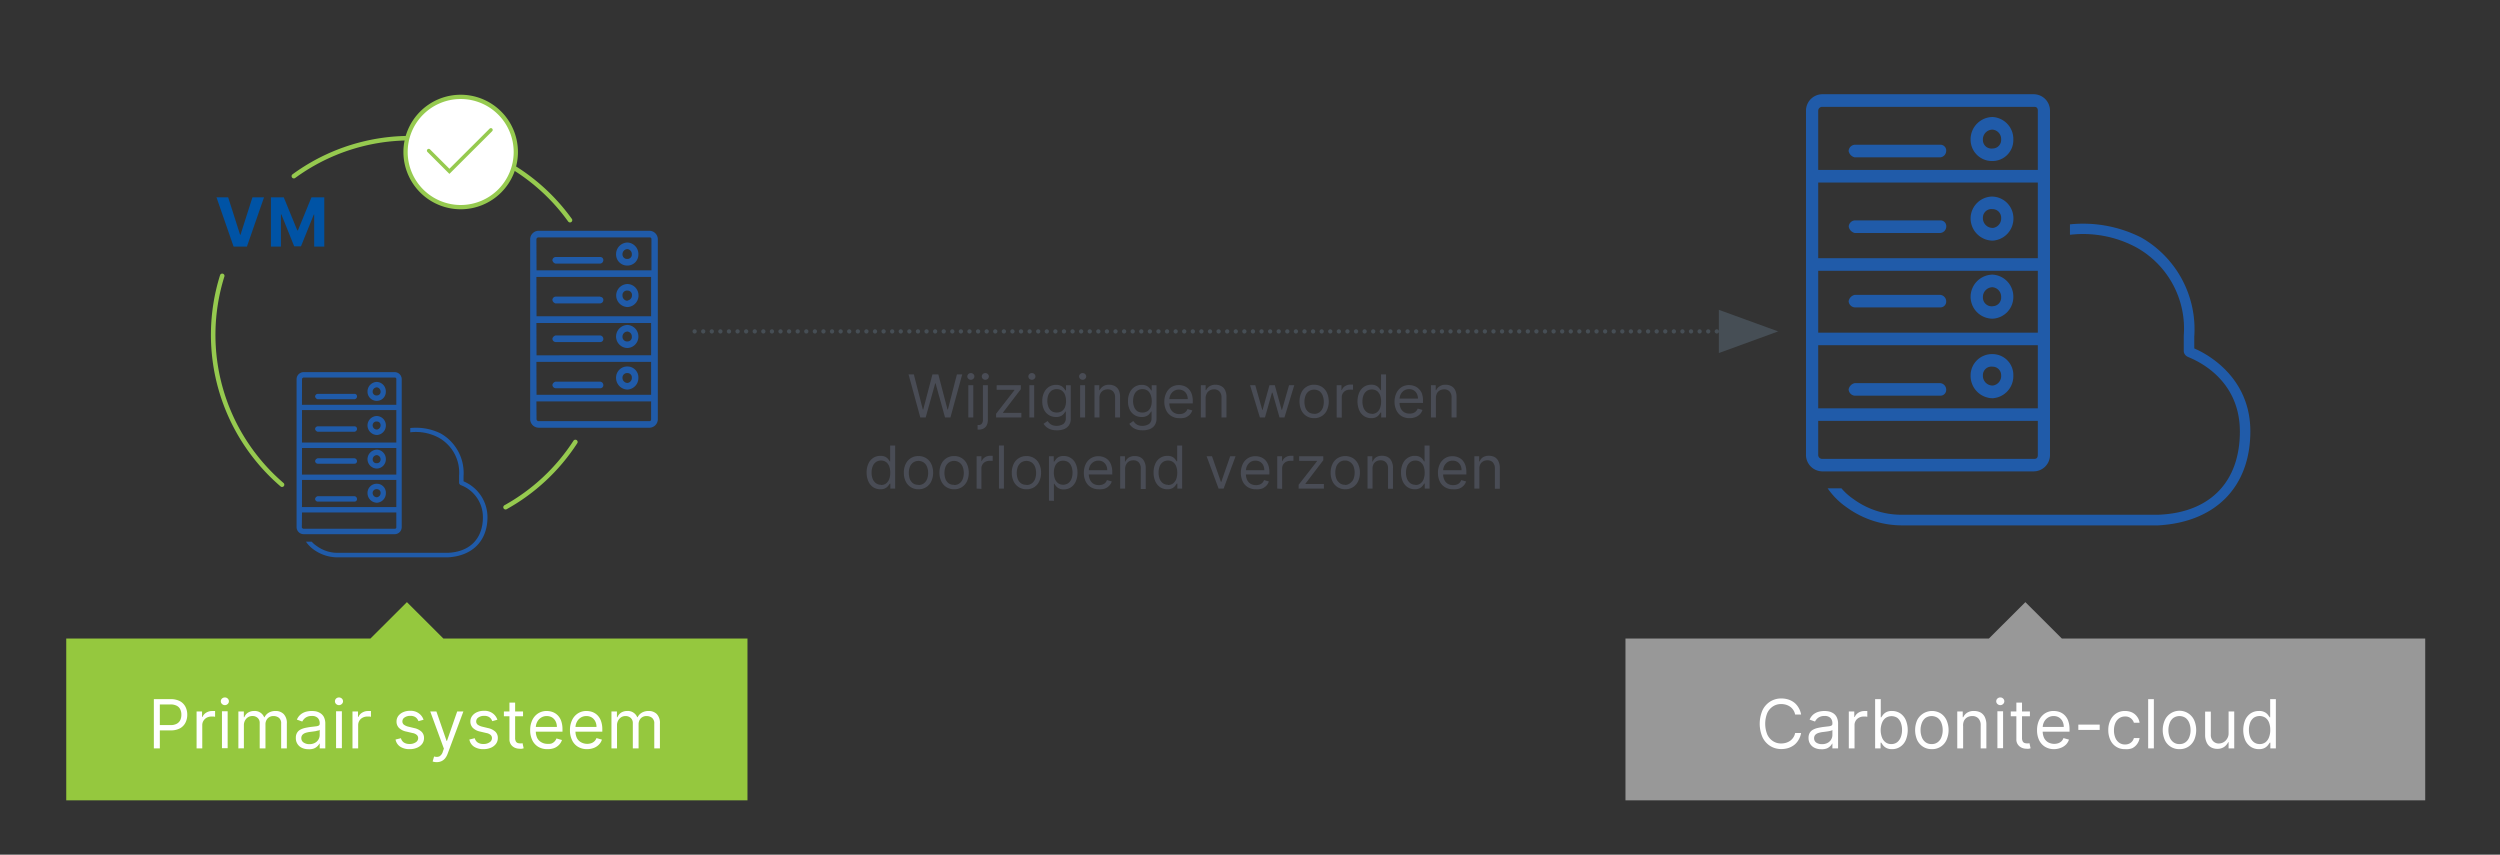 <svg xmlns="http://www.w3.org/2000/svg" xmlns:xlink="http://www.w3.org/1999/xlink" viewBox="0 0 585 200"><rect x="0" y="0" width="585" height="200" fill="#333333" stroke="none"/><defs><style>.cls-1,.cls-11,.cls-12,.cls-13,.cls-4,.cls-6{fill:none;}.cls-2{fill:#989898;}.cls-3{fill:#95c83e;}.cls-11,.cls-4,.cls-6{stroke:#96ca4f;}.cls-11,.cls-12,.cls-13,.cls-4{stroke-linecap:round;}.cls-4{stroke-width:1.06px;}.cls-5{fill:#fff;}.cls-7{fill:#205ba9;fill-rule:evenodd;}.cls-8{clip-path:url(#clip-path);}.cls-9{clip-path:url(#clip-path-2);}.cls-10{fill:#0053a5;}.cls-11{stroke-width:0.85px;}.cls-12,.cls-13{stroke:#464e55;stroke-linejoin:round;}.cls-12{stroke-dasharray:0 2.01;}.cls-14{fill:#464e55;}.cls-15{clip-path:url(#clip-path-3);}.cls-16{fill:#494c55;}</style><clipPath id="clip-path"><rect class="cls-1" x="69.44" y="87.08" width="24.53" height="37.91"/></clipPath><clipPath id="clip-path-2"><rect class="cls-1" x="124.06" y="54.01" width="29.82" height="46.08"/></clipPath><clipPath id="clip-path-3"><rect class="cls-1" x="422.6" y="22.06" width="57.1" height="88.24"/></clipPath></defs><g id="Recover"><g id="_Replication" data-name="* Replication"><polygon class="cls-2" points="567.5 149.41 567.5 187.27 380.36 187.27 380.36 149.41 465.41 149.41 473.94 140.9 482.47 149.41 567.5 149.41"/><polygon class="cls-3" points="174.91 149.41 174.91 187.27 15.5 187.27 15.5 149.41 86.69 149.41 95.22 140.9 103.74 149.41 174.91 149.41"/><path class="cls-4" d="M133.38,51.52l-.69-.93a46.07,46.07,0,0,0-63.93-9.37"/><path class="cls-5" d="M107.8,48.47a12.9,12.9,0,1,0-12.9-12.9,12.91,12.91,0,0,0,12.9,12.9"/><path class="cls-6" d="M107.8,48.47a12.9,12.9,0,1,0-12.9-12.9A12.91,12.91,0,0,0,107.8,48.47Z"/><path class="cls-7" d="M108.47,112.63v-1.19a10.64,10.64,0,0,0-5.33-10A13,13,0,0,0,96,100.16v1a11.26,11.26,0,0,1,6.63,1.24,9.36,9.36,0,0,1,4.8,8.9V113a.66.66,0,0,0,.43.53A8,8,0,0,1,113,121c0,5-3,8.14-8.2,8.36H79a8.15,8.15,0,0,1-4.9-1.61,5.52,5.52,0,0,1-1.16-1H71.59a7.5,7.5,0,0,0,1.9,1.91A9.52,9.52,0,0,0,79,130.42h25.8c5.76-.32,9.27-3.86,9.27-9.43A9.12,9.12,0,0,0,108.47,112.63Z"/><g class="cls-8"><path class="cls-7" d="M82.93,116.11H74.34a.82.82,0,0,0-.61.63.67.67,0,0,0,.61.64h8.59a.59.59,0,0,0,.61-.64.67.67,0,0,0-.61-.63m5.27.25a1,1,0,0,1-1-1,.89.89,0,0,1,1-.89.85.85,0,0,1,.86.89,1,1,0,0,1-.86,1m0-3.16A2.13,2.13,0,0,0,86,115.35a2.25,2.25,0,0,0,2.21,2.29,2.22,2.22,0,0,0,2.08-2.29,2.09,2.09,0,0,0-2.08-2.15m-17.54,6.72H92.74v3.42a.33.33,0,0,1-.37.38H71a.4.4,0,0,1-.37-.38Zm0-7.62H92.74v6.35H70.66Zm0-7.47H92.74v6.22H70.66Zm0-8.87H92.74v7.6H70.66Zm0-7.23a.4.4,0,0,1,.37-.38H92.37c.25,0,.37.12.37.38v6H70.66ZM71,125H92.37A1.65,1.65,0,0,0,94,123.34V88.73a1.65,1.65,0,0,0-1.59-1.65H71a1.66,1.66,0,0,0-1.6,1.65v34.61A1.66,1.66,0,0,0,71,125m11.9-17.76H74.34a.82.82,0,0,0-.61.64.67.67,0,0,0,.61.63h8.59a.58.58,0,0,0,.61-.63.67.67,0,0,0-.61-.64m5.27,1.15a.89.89,0,0,1-1-.89,1,1,0,0,1,1-1,1,1,0,0,1,.86,1,.85.85,0,0,1-.86.89m0-3.17A2.24,2.24,0,0,0,86,107.49a2.21,2.21,0,0,0,2.21,2.15,2.17,2.17,0,0,0,2.08-2.15,2.21,2.21,0,0,0-2.08-2.28m-5.27-5.45H74.34a.67.67,0,0,0-.61.63.82.82,0,0,0,.61.64h8.59a.67.67,0,0,0,.61-.64.58.58,0,0,0-.61-.63m5.27.76a1,1,0,0,1-1-1,.88.88,0,0,1,1-.88.84.84,0,0,1,.86.88,1,1,0,0,1-.86,1m0-3.17A2.21,2.21,0,0,0,86,99.5a2.25,2.25,0,0,0,2.21,2.29,2.22,2.22,0,0,0,2.08-2.29,2.17,2.17,0,0,0-2.08-2.15m-5.27-5.19H74.34a.66.66,0,0,0-.61.63.81.81,0,0,0,.61.63h8.59a.66.66,0,0,0,.61-.63.58.58,0,0,0-.61-.63m5.27.37a.88.88,0,0,1-1-.89,1,1,0,0,1,1-1,1,1,0,0,1,.86,1,.84.84,0,0,1-.86.89m0-3.16A2.24,2.24,0,0,0,86,91.64,2.14,2.14,0,0,0,88.2,93.8a2.1,2.1,0,0,0,2.08-2.16,2.2,2.2,0,0,0-2.08-2.27"/></g><g class="cls-9"><path class="cls-7" d="M140.47,89.31H130a1,1,0,0,0-.74.76.82.82,0,0,0,.74.78h10.44a.71.71,0,0,0,.74-.78.8.8,0,0,0-.74-.76m6.41.3a1.19,1.19,0,0,1-1.19-1.23,1.07,1.07,0,0,1,1.19-1.08,1,1,0,0,1,1,1.08,1.17,1.17,0,0,1-1,1.23m0-3.85a2.6,2.6,0,0,0-2.69,2.62,2.73,2.73,0,0,0,2.69,2.78,2.7,2.7,0,0,0,2.53-2.78,2.55,2.55,0,0,0-2.53-2.62m-21.33,8.17h26.84v4.15c0,.32-.14.47-.44.47H126a.48.48,0,0,1-.45-.47Zm0-9.26h26.84v7.72H125.55Zm0-9.08h26.84v7.55H125.55Zm0-10.79h26.84V74H125.55Zm0-8.79a.48.48,0,0,1,.45-.46H152c.3,0,.44.15.44.46v7.25H125.55Zm.45,44.08H152a2,2,0,0,0,1.93-2V56A2,2,0,0,0,152,54H126a2,2,0,0,0-1.94,2V98.08a2,2,0,0,0,1.94,2m14.47-21.58H130a1,1,0,0,0-.74.78.81.81,0,0,0,.74.76h10.44a.71.71,0,0,0,.74-.76.81.81,0,0,0-.74-.78m6.41,1.4a1.08,1.08,0,0,1-1.19-1.09,1.19,1.19,0,0,1,1.19-1.23,1.17,1.17,0,0,1,1,1.23,1,1,0,0,1-1,1.09m0-3.86a2.72,2.72,0,0,0-2.69,2.77,2.69,2.69,0,0,0,2.69,2.62,2.65,2.65,0,0,0,2.53-2.62,2.69,2.69,0,0,0-2.53-2.77m-6.41-6.63H130a.81.81,0,0,0-.74.77A1,1,0,0,0,130,71h10.44a.8.8,0,0,0,.74-.77.71.71,0,0,0-.74-.77m6.41.92a1.19,1.19,0,0,1-1.19-1.23A1.06,1.06,0,0,1,146.88,68a1,1,0,0,1,1,1.07,1.17,1.17,0,0,1-1,1.23m0-3.84a2.69,2.69,0,0,0-2.69,2.61,2.73,2.73,0,0,0,2.69,2.78,2.7,2.7,0,0,0,2.53-2.78,2.65,2.65,0,0,0-2.53-2.61m-6.41-6.32H130a.81.81,0,0,0-.74.77,1,1,0,0,0,.74.77h10.44a.81.81,0,0,0,.74-.77.71.71,0,0,0-.74-.77m6.41.45a1.06,1.06,0,0,1-1.19-1.07,1.19,1.19,0,0,1,1.19-1.23,1.17,1.17,0,0,1,1,1.23,1,1,0,0,1-1,1.07m0-3.84a2.72,2.72,0,0,0-2.69,2.77,2.6,2.6,0,0,0,2.69,2.62,2.55,2.55,0,0,0,2.53-2.62,2.69,2.69,0,0,0-2.53-2.77"/></g><path class="cls-10" d="M53.39,46.18l2.79,8.75h.1l2.79-8.75h2.71l-4,11.52H54.66l-4-11.52Z"/><path class="cls-10" d="M63.4,46.18h3l3.17,7.74h.14l3.17-7.74h3V57.7H73.52V50.2h-.09l-3,7.44H68.84l-3-7.47h-.1V57.7H63.4Z"/><polyline class="cls-11" points="100.32 35.25 105.16 40.09 114.87 30.4"/><line class="cls-12" x1="162.54" y1="77.55" x2="404.69" y2="77.55"/><path class="cls-13" d="M404.69,77.55h0"/><polygon class="cls-14" points="416.09 77.55 402.21 72.5 402.21 82.61 416.09 77.55"/><path class="cls-4" d="M52,64.55a46.19,46.19,0,0,0,14,48.87"/><path class="cls-4" d="M118.3,118.69a46.19,46.19,0,0,0,16.34-15.27"/><path class="cls-7" d="M513.46,81.54V78.77a24.69,24.69,0,0,0-12.4-23.18,30.11,30.11,0,0,0-16.69-3.09v2.44a26.34,26.34,0,0,1,15.44,2.9A21.72,21.72,0,0,1,511,78.54v3.74a1.61,1.61,0,0,0,1,1.24c.46.28,12.13,4.24,12.13,17.47,0,11.71-6.92,19-19.09,19.46H445a19,19,0,0,1-11.38-3.73,13.84,13.84,0,0,1-2.72-2.45h-3.23a17.43,17.43,0,0,0,4.43,4.43,22.08,22.08,0,0,0,12.9,4.24H505c13.42-.74,21.58-9,21.58-22C526.6,88.27,516.46,82.79,513.46,81.54Z"/><g class="cls-15"><path class="cls-7" d="M454,89.65H434a1.88,1.88,0,0,0-1.42,1.46A1.56,1.56,0,0,0,434,92.59h20a1.36,1.36,0,0,0,1.41-1.48A1.54,1.54,0,0,0,454,89.65m12.27.57A2.27,2.27,0,0,1,464,87.86a2,2,0,0,1,2.27-2.06,2,2,0,0,1,2,2.06,2.24,2.24,0,0,1-2,2.36m0-7.36a5,5,0,0,0-5.15,5,5.23,5.23,0,0,0,5.15,5.33,5.18,5.18,0,0,0,4.85-5.33,4.88,4.88,0,0,0-4.85-5M425.46,98.49h51.39v8c0,.6-.27.89-.85.89H426.32a.92.92,0,0,1-.86-.89Zm0-17.71h51.39V95.55H425.46Zm0-17.41h51.39V77.84H425.46Zm0-20.65h51.39v17.7H425.46Zm0-16.83a.93.93,0,0,1,.86-.89H476c.58,0,.85.3.85.89V39.77H425.46Zm.86,84.41H476a3.84,3.84,0,0,0,3.7-3.85V25.89a3.84,3.84,0,0,0-3.7-3.84H426.32a3.86,3.86,0,0,0-3.72,3.84v80.56a3.86,3.86,0,0,0,3.72,3.85M454,69H434a1.86,1.86,0,0,0-1.42,1.48A1.56,1.56,0,0,0,434,71.93h20a1.36,1.36,0,0,0,1.41-1.47A1.53,1.53,0,0,0,454,69m12.27,2.67A2.06,2.06,0,0,1,464,69.57a2.28,2.28,0,0,1,2.27-2.36,2.25,2.25,0,0,1,2,2.36,2,2,0,0,1-2,2.08m0-7.39a5.22,5.22,0,0,0-5.15,5.31,5.15,5.15,0,0,0,5.15,5,5.08,5.08,0,0,0,4.85-5,5.16,5.16,0,0,0-4.85-5.31M454,51.57H434A1.56,1.56,0,0,0,432.6,53,1.88,1.88,0,0,0,434,54.52h20A1.54,1.54,0,0,0,455.43,53,1.36,1.36,0,0,0,454,51.57m12.27,1.76A2.26,2.26,0,0,1,464,51a2,2,0,0,1,2.27-2.06,2,2,0,0,1,2,2.06,2.23,2.23,0,0,1-2,2.35m0-7.36a5.15,5.15,0,0,0-5.15,5,5.23,5.23,0,0,0,5.15,5.32A5.17,5.17,0,0,0,471.14,51a5.08,5.08,0,0,0-4.85-5M454,33.87H434a1.55,1.55,0,0,0-1.42,1.47A1.88,1.88,0,0,0,434,36.82h20a1.54,1.54,0,0,0,1.41-1.48A1.35,1.35,0,0,0,454,33.87m12.27.88A2,2,0,0,1,464,32.68a2.27,2.27,0,0,1,2.27-2.35,2.23,2.23,0,0,1,2,2.35,2,2,0,0,1-2,2.07m0-7.37a5.21,5.21,0,0,0-5.15,5.3,5,5,0,0,0,5.15,5,4.89,4.89,0,0,0,4.85-5,5.15,5.15,0,0,0-4.85-5.3"/></g><g id="Text_translations" data-name="Text translations"><g id="NL"><path class="cls-5" d="M36,175.12V163.6H39.9a4.56,4.56,0,0,1,2.22.48,3.13,3.13,0,0,1,1.28,1.32,4,4,0,0,1,.42,1.84,4.1,4.1,0,0,1-.42,1.86,3.1,3.1,0,0,1-1.27,1.32,4.41,4.41,0,0,1-2.21.49H37.13v-1.24h2.75a2.94,2.94,0,0,0,1.49-.32,1.94,1.94,0,0,0,.82-.86,2.94,2.94,0,0,0,.25-1.25,2.85,2.85,0,0,0-.25-1.23,1.86,1.86,0,0,0-.83-.86,3.07,3.07,0,0,0-1.5-.31H37.4v10.28Z"/><path class="cls-5" d="M46,175.12v-8.64h1.28v1.3h.09a2.14,2.14,0,0,1,.85-1,2.6,2.6,0,0,1,1.4-.4H50l.33,0v1.35l-.31-.06a4.07,4.07,0,0,0-.5,0,2.33,2.33,0,0,0-1.13.26,2,2,0,0,0-.77.72,1.91,1.91,0,0,0-.29,1v5.47Z"/><path class="cls-5" d="M52.62,165a.94.94,0,0,1-.67-.27.81.81,0,0,1-.28-.63.84.84,0,0,1,.28-.64,1,1,0,0,1,.67-.26.93.93,0,0,1,.66.26.84.84,0,0,1,.28.64.81.81,0,0,1-.28.63A.9.9,0,0,1,52.62,165Zm-.68,10.08v-8.64h1.33v8.64Z"/><path class="cls-5" d="M55.78,175.12v-8.64h1.28v1.35h.11a2.18,2.18,0,0,1,.88-1.08,2.66,2.66,0,0,1,1.44-.38,2.35,2.35,0,0,1,2.32,1.46h.09a2.51,2.51,0,0,1,1-1.07,3.07,3.07,0,0,1,1.59-.39,2.59,2.59,0,0,1,1.89.72,3,3,0,0,1,.74,2.25v5.78H65.79v-5.78a1.63,1.63,0,0,0-.52-1.37,2,2,0,0,0-1.23-.41,1.79,1.79,0,0,0-1.41.55,2,2,0,0,0-.51,1.39v5.62H60.77V169.2A1.55,1.55,0,0,0,60.3,168a1.73,1.73,0,0,0-1.24-.45,1.84,1.84,0,0,0-1,.27,2.06,2.06,0,0,0-.72.77,2.26,2.26,0,0,0-.27,1.12v5.4Z"/><path class="cls-5" d="M72.17,175.32a3.49,3.49,0,0,1-1.49-.31,2.43,2.43,0,0,1-1.45-2.34,2.19,2.19,0,0,1,.29-1.21,2,2,0,0,1,.78-.73,4.2,4.2,0,0,1,1.08-.39c.4-.09.8-.16,1.2-.22l1.28-.15a2.18,2.18,0,0,0,.72-.18.49.49,0,0,0,.23-.45v-.05a1.74,1.74,0,0,0-.46-1.29,1.82,1.82,0,0,0-1.37-.46,2.44,2.44,0,0,0-1.49.41,2.57,2.57,0,0,0-.76.89l-1.26-.45a3.15,3.15,0,0,1,.91-1.23,3.48,3.48,0,0,1,1.23-.62,5.58,5.58,0,0,1,1.33-.17,5.91,5.91,0,0,1,1,.09,3.32,3.32,0,0,1,1,.41,2.42,2.42,0,0,1,.85.91,3.5,3.5,0,0,1,.33,1.65v5.69H74.81V174h-.07a2.23,2.23,0,0,1-.45.6,2.5,2.5,0,0,1-.84.55A3.23,3.23,0,0,1,72.17,175.32Zm.21-1.19a2.62,2.62,0,0,0,1.33-.31,2.1,2.1,0,0,0,1.1-1.83v-1.21a.83.83,0,0,1-.37.18c-.19,0-.41.1-.65.14l-.72.1-.56.07a5.61,5.61,0,0,0-1,.22,1.73,1.73,0,0,0-.72.44,1.13,1.13,0,0,0-.28.81,1.19,1.19,0,0,0,.52,1A2.3,2.3,0,0,0,72.38,174.13Z"/><path class="cls-5" d="M79.32,165a.94.94,0,0,1-.67-.27.83.83,0,0,1-.27-.63.87.87,0,0,1,.27-.64,1,1,0,0,1,1.34,0,.88.88,0,0,1,.28.64.84.84,0,0,1-.28.63A.94.94,0,0,1,79.32,165Zm-.68,10.08v-8.64H80v8.64Z"/><path class="cls-5" d="M82.48,175.12v-8.64h1.29v1.3h.09a2.08,2.08,0,0,1,.85-1,2.57,2.57,0,0,1,1.4-.4h.36l.33,0v1.35l-.3-.06a4.12,4.12,0,0,0-.51,0,2.29,2.29,0,0,0-1.12.26,1.94,1.94,0,0,0-.78.72,2,2,0,0,0-.28,1v5.47Z"/><path class="cls-5" d="M99.11,168.42l-1.19.33a2,2,0,0,0-.33-.58,1.56,1.56,0,0,0-.59-.47,2.14,2.14,0,0,0-1-.19,2.28,2.28,0,0,0-1.32.37,1.08,1.08,0,0,0-.52.92.94.94,0,0,0,.36.78,3,3,0,0,0,1.12.48l1.29.31a3.61,3.61,0,0,1,1.72.86,2,2,0,0,1,.57,1.48,2.22,2.22,0,0,1-.42,1.33,2.85,2.85,0,0,1-1.19.92,4.19,4.19,0,0,1-1.76.34,3.9,3.9,0,0,1-2.19-.57,2.54,2.54,0,0,1-1.1-1.68l1.26-.31a1.76,1.76,0,0,0,.68,1,2.31,2.31,0,0,0,1.32.35,2.45,2.45,0,0,0,1.48-.4,1.14,1.14,0,0,0,.55-.95,1,1,0,0,0-.32-.76,2,2,0,0,0-1-.45l-1.44-.34a3.39,3.39,0,0,1-1.75-.88,2.08,2.08,0,0,1-.55-1.49,2.18,2.18,0,0,1,.41-1.29,2.86,2.86,0,0,1,1.13-.88,3.89,3.89,0,0,1,1.63-.32,3.21,3.21,0,0,1,2,.56A3,3,0,0,1,99.11,168.42Z"/><path class="cls-5" d="M102.21,178.34a3.45,3.45,0,0,1-.6-.05,1.52,1.52,0,0,1-.37-.11l.34-1.17a1.9,1.9,0,0,0,1.21,0,1.85,1.85,0,0,0,.84-1.16l.24-.67-3.19-8.69h1.44l2.38,6.89h.09l2.39-6.89,1.45,0-3.68,9.88a3.84,3.84,0,0,1-.61,1.1,2.42,2.42,0,0,1-.85.65A2.67,2.67,0,0,1,102.21,178.34Z"/><path class="cls-5" d="M116.39,168.42l-1.2.33a2.22,2.22,0,0,0-.32-.58,1.64,1.64,0,0,0-.59-.47,2.2,2.2,0,0,0-1-.19,2.28,2.28,0,0,0-1.32.37,1.09,1.09,0,0,0-.53.92.94.94,0,0,0,.36.78,3.1,3.1,0,0,0,1.13.48l1.28.31a3.65,3.65,0,0,1,1.73.86,2,2,0,0,1,.56,1.48,2.22,2.22,0,0,1-.42,1.33,2.82,2.82,0,0,1-1.18.92,4.27,4.27,0,0,1-1.77.34,3.92,3.92,0,0,1-2.19-.57,2.58,2.58,0,0,1-1.1-1.68l1.26-.31a1.73,1.73,0,0,0,.69,1,2.27,2.27,0,0,0,1.32.35,2.4,2.4,0,0,0,1.47-.4,1.14,1.14,0,0,0,.55-.95,1,1,0,0,0-.31-.76,2.09,2.09,0,0,0-1-.45l-1.44-.34a3.4,3.4,0,0,1-1.74-.88,2.09,2.09,0,0,1-.56-1.49,2.12,2.12,0,0,1,.42-1.29,2.72,2.72,0,0,1,1.13-.88,3.86,3.86,0,0,1,1.63-.32,3.2,3.2,0,0,1,2,.56A3,3,0,0,1,116.39,168.42Z"/><path class="cls-5" d="M122.39,166.48v1.12h-4.48v-1.12Zm-3.18-2.07h1.33v8.24a1.7,1.7,0,0,0,.17.84.83.83,0,0,0,.42.37,1.73,1.73,0,0,0,.56.09l.36,0,.22-.05.27,1.2-.37.1a2.77,2.77,0,0,1-.62,0,2.7,2.7,0,0,1-1.1-.24,2.19,2.19,0,0,1-.89-.74,2.11,2.11,0,0,1-.35-1.24Z"/><path class="cls-5" d="M128.09,175.3a4,4,0,0,1-2.15-.55,3.64,3.64,0,0,1-1.39-1.56,5.28,5.28,0,0,1-.49-2.32,5.45,5.45,0,0,1,.49-2.35,3.82,3.82,0,0,1,1.36-1.58,3.67,3.67,0,0,1,2-.57,4.08,4.08,0,0,1,1.33.22,3.26,3.26,0,0,1,1.2.73,3.52,3.52,0,0,1,.86,1.33,5.75,5.75,0,0,1,.32,2v.56H125V170.1h5.31a2.89,2.89,0,0,0-.29-1.3,2.26,2.26,0,0,0-.82-.91,2.33,2.33,0,0,0-1.25-.33,2.37,2.37,0,0,0-1.37.39,2.58,2.58,0,0,0-.89,1,2.89,2.89,0,0,0-.31,1.33v.77a3.64,3.64,0,0,0,.34,1.66,2.43,2.43,0,0,0,1,1,2.78,2.78,0,0,0,1.41.35A2.83,2.83,0,0,0,129,174a2,2,0,0,0,1.21-1.2l1.29.36a2.92,2.92,0,0,1-.69,1.14,3.14,3.14,0,0,1-1.18.77A4.36,4.36,0,0,1,128.09,175.3Z"/><path class="cls-5" d="M137.4,175.3a4,4,0,0,1-2.15-.55,3.57,3.57,0,0,1-1.39-1.56,5.15,5.15,0,0,1-.49-2.32,5.31,5.31,0,0,1,.49-2.35,3.75,3.75,0,0,1,1.36-1.58,3.64,3.64,0,0,1,2-.57,4.14,4.14,0,0,1,1.34.22,3.31,3.31,0,0,1,1.19.73,3.52,3.52,0,0,1,.86,1.33,5.52,5.52,0,0,1,.33,2v.56h-6.67V170.1h5.31a2.76,2.76,0,0,0-.29-1.3,2.19,2.19,0,0,0-.82-.91,2.31,2.31,0,0,0-1.25-.33,2.4,2.4,0,0,0-1.37.39,2.56,2.56,0,0,0-.88,1,2.89,2.89,0,0,0-.31,1.33v.77a3.64,3.64,0,0,0,.34,1.66,2.37,2.37,0,0,0,1,1,3,3,0,0,0,2.35.2,2,2,0,0,0,.74-.45,1.94,1.94,0,0,0,.48-.75l1.28.36a2.78,2.78,0,0,1-.68,1.14A3.23,3.23,0,0,1,139,175,4.4,4.4,0,0,1,137.4,175.3Z"/><path class="cls-5" d="M143.08,175.12v-8.64h1.28v1.35h.12a2.22,2.22,0,0,1,.87-1.08,2.66,2.66,0,0,1,1.44-.38,2.35,2.35,0,0,1,2.32,1.46h.09a2.51,2.51,0,0,1,1-1.07,3.07,3.07,0,0,1,1.59-.39,2.63,2.63,0,0,1,1.9.72,3,3,0,0,1,.73,2.25v5.78H153.1v-5.78a1.63,1.63,0,0,0-.53-1.37,2,2,0,0,0-1.23-.41,1.79,1.79,0,0,0-1.41.55,2,2,0,0,0-.5,1.39v5.62h-1.35V169.2a1.56,1.56,0,0,0-.48-1.19,1.73,1.73,0,0,0-1.23-.45,1.84,1.84,0,0,0-1,.27,2.06,2.06,0,0,0-.72.77,2.26,2.26,0,0,0-.27,1.12v5.4Z"/><path class="cls-5" d="M421.46,167.2h-1.4a2.85,2.85,0,0,0-.43-1.06,3,3,0,0,0-.74-.77,3.49,3.49,0,0,0-1-.47,4,4,0,0,0-1.1-.15,3.41,3.41,0,0,0-1.89.53,3.68,3.68,0,0,0-1.35,1.55,6.78,6.78,0,0,0,0,5.06,3.68,3.68,0,0,0,1.35,1.55,3.41,3.41,0,0,0,1.89.53,4,4,0,0,0,1.1-.15,3.49,3.49,0,0,0,1-.47,3,3,0,0,0,.74-.77,2.85,2.85,0,0,0,.43-1.06h1.4a4.65,4.65,0,0,1-.58,1.58,4.22,4.22,0,0,1-1,1.19,4.64,4.64,0,0,1-1.39.74,5.47,5.47,0,0,1-1.64.25,4.82,4.82,0,0,1-2.62-.72,4.9,4.9,0,0,1-1.81-2.05,8,8,0,0,1,0-6.3,4.9,4.9,0,0,1,1.81-2.05,4.82,4.82,0,0,1,2.62-.72,5.47,5.47,0,0,1,1.64.25,4.64,4.64,0,0,1,1.39.74,4.22,4.22,0,0,1,1,1.19A4.65,4.65,0,0,1,421.46,167.2Z"/><path class="cls-5" d="M426.15,175.32a3.46,3.46,0,0,1-1.49-.31,2.46,2.46,0,0,1-1.46-2.34,2.28,2.28,0,0,1,.29-1.21,2.13,2.13,0,0,1,.79-.73,4,4,0,0,1,1.08-.39c.39-.09.79-.16,1.19-.22l1.28-.15a2.18,2.18,0,0,0,.72-.18.47.47,0,0,0,.23-.45v-.05a1.78,1.78,0,0,0-.45-1.29,1.83,1.83,0,0,0-1.37-.46,2.44,2.44,0,0,0-1.49.41,2.57,2.57,0,0,0-.76.89l-1.26-.45a3.13,3.13,0,0,1,.9-1.23,3.53,3.53,0,0,1,1.24-.62,5.58,5.58,0,0,1,1.33-.17,5.9,5.9,0,0,1,.95.09,3.28,3.28,0,0,1,1.06.41,2.32,2.32,0,0,1,.84.91,3.38,3.38,0,0,1,.34,1.65v5.69h-1.33V174h-.06a2.23,2.23,0,0,1-.45.6,2.5,2.5,0,0,1-.84.55A3.26,3.26,0,0,1,426.15,175.32Zm.2-1.19a2.59,2.59,0,0,0,1.33-.31,2,2,0,0,0,.82-.8,2,2,0,0,0,.28-1v-1.21a.78.78,0,0,1-.37.18,6.55,6.55,0,0,1-.65.14l-.71.1-.56.07a5.52,5.52,0,0,0-1,.22,1.73,1.73,0,0,0-.72.44,1.17,1.17,0,0,0-.27.81,1.19,1.19,0,0,0,.51,1A2.32,2.32,0,0,0,426.35,174.13Z"/><path class="cls-5" d="M432.62,175.12v-8.64h1.28v1.3H434a2.16,2.16,0,0,1,.86-1,2.56,2.56,0,0,1,1.39-.4h.37l.33,0v1.35l-.31-.06a3.84,3.84,0,0,0-.5,0,2.29,2.29,0,0,0-1.12.26,1.94,1.94,0,0,0-.78.72,1.91,1.91,0,0,0-.28,1v5.47Z"/><path class="cls-5" d="M438.78,175.12V163.6h1.32v4.25h.12c.09-.15.23-.34.4-.57a2.31,2.31,0,0,1,.76-.63,2.66,2.66,0,0,1,1.33-.28,3.48,3.48,0,0,1,1.93.54,3.69,3.69,0,0,1,1.3,1.55,6.21,6.21,0,0,1,0,4.74,3.56,3.56,0,0,1-1.3,1.55,3.31,3.31,0,0,1-1.9.55,2.72,2.72,0,0,1-1.34-.28,2.48,2.48,0,0,1-.77-.63,6,6,0,0,1-.41-.6h-.16v1.33Zm1.3-4.32a4.77,4.77,0,0,0,.29,1.72,2.57,2.57,0,0,0,.84,1.17,2.13,2.13,0,0,0,1.35.42,2.2,2.2,0,0,0,1.39-.44,2.77,2.77,0,0,0,.84-1.2,4.64,4.64,0,0,0,.29-1.67,4.76,4.76,0,0,0-.28-1.65A2.7,2.7,0,0,0,444,168a2.48,2.48,0,0,0-2.76,0,2.5,2.5,0,0,0-.84,1.13A4.7,4.7,0,0,0,440.08,170.8Z"/><path class="cls-5" d="M452,175.3a3.69,3.69,0,0,1-2-.56,3.76,3.76,0,0,1-1.37-1.55,5.88,5.88,0,0,1,0-4.7,3.9,3.9,0,0,1,5.47-1.57,3.69,3.69,0,0,1,1.37,1.57,5.77,5.77,0,0,1,0,4.7A3.66,3.66,0,0,1,452,175.3Zm0-1.19a2.24,2.24,0,0,0,1.46-.46,2.56,2.56,0,0,0,.85-1.2,4.43,4.43,0,0,0,.28-1.61,4.51,4.51,0,0,0-.28-1.61,2.65,2.65,0,0,0-.85-1.21,2.55,2.55,0,0,0-2.92,0,2.72,2.72,0,0,0-.85,1.21,4.51,4.51,0,0,0-.28,1.61,4.43,4.43,0,0,0,.28,1.61,2.64,2.64,0,0,0,.85,1.2A2.24,2.24,0,0,0,452,174.11Z"/><path class="cls-5" d="M459.37,169.92v5.2H458v-8.64h1.28v1.35h.12a2.48,2.48,0,0,1,.92-1.06,2.85,2.85,0,0,1,1.6-.4,3.26,3.26,0,0,1,1.53.35,2.5,2.5,0,0,1,1,1.08,4.11,4.11,0,0,1,.36,1.83v5.49h-1.33v-5.4a2.26,2.26,0,0,0-.52-1.59,1.9,1.9,0,0,0-1.45-.57,2.34,2.34,0,0,0-1.14.27,2,2,0,0,0-.78.81A2.55,2.55,0,0,0,459.37,169.92Z"/><path class="cls-5" d="M468.07,165a.94.94,0,0,1-.67-.27.81.81,0,0,1-.28-.63.84.84,0,0,1,.28-.64,1,1,0,0,1,.67-.26.93.93,0,0,1,.66.26.84.84,0,0,1,.28.64.81.81,0,0,1-.28.63A.9.9,0,0,1,468.07,165Zm-.68,10.08v-8.64h1.33v8.64Z"/><path class="cls-5" d="M475,166.48v1.12h-4.48v-1.12Zm-3.17-2.07h1.32v8.24a1.7,1.7,0,0,0,.17.84.81.81,0,0,0,.43.37,1.67,1.67,0,0,0,.55.09l.36,0,.23-.05.27,1.2-.38.1a2.68,2.68,0,0,1-.61,0,2.63,2.63,0,0,1-1.1-.24,2.13,2.13,0,0,1-.89-.74,2,2,0,0,1-.35-1.24Z"/><path class="cls-5" d="M480.69,175.3a4,4,0,0,1-2.15-.55,3.7,3.7,0,0,1-1.39-1.56,5.28,5.28,0,0,1-.48-2.32,5.45,5.45,0,0,1,.48-2.35,3.9,3.9,0,0,1,1.36-1.58,3.69,3.69,0,0,1,2.05-.57,4.08,4.08,0,0,1,1.33.22,3.26,3.26,0,0,1,1.2.73,3.52,3.52,0,0,1,.86,1.33,5.75,5.75,0,0,1,.32,2v.56h-6.66V170.1h5.31a2.89,2.89,0,0,0-.29-1.3,2.26,2.26,0,0,0-.82-.91,2.31,2.31,0,0,0-1.25-.33,2.37,2.37,0,0,0-1.37.39,2.58,2.58,0,0,0-.89,1,3,3,0,0,0-.31,1.33v.77a3.78,3.78,0,0,0,.34,1.66,2.5,2.5,0,0,0,.95,1,3,3,0,0,0,2.36.2,2.08,2.08,0,0,0,.74-.45,2,2,0,0,0,.47-.75l1.29.36a3,3,0,0,1-.68,1.14,3.27,3.27,0,0,1-1.19.77A4.36,4.36,0,0,1,480.69,175.3Z"/><path class="cls-5" d="M491.33,169.56v1.24h-5v-1.24Z"/><path class="cls-5" d="M497.26,175.3a3.61,3.61,0,0,1-3.44-2.15,5.33,5.33,0,0,1-.48-2.31,5.21,5.21,0,0,1,.49-2.32,3.82,3.82,0,0,1,1.36-1.58,3.67,3.67,0,0,1,2.05-.57,4,4,0,0,1,1.64.33,3.13,3.13,0,0,1,1.2,1,3,3,0,0,1,.58,1.42h-1.33a2.07,2.07,0,0,0-.67-1,2,2,0,0,0-1.4-.46,2.32,2.32,0,0,0-1.36.4,2.7,2.7,0,0,0-.91,1.13,4.31,4.31,0,0,0-.32,1.71,4.39,4.39,0,0,0,.32,1.74,2.64,2.64,0,0,0,.9,1.16,2.34,2.34,0,0,0,1.37.41,2.39,2.39,0,0,0,.94-.18,2,2,0,0,0,1.13-1.33h1.33a3.11,3.11,0,0,1-.56,1.38,3,3,0,0,1-1.16,1A3.71,3.71,0,0,1,497.26,175.3Z"/><path class="cls-5" d="M504,163.6v11.52h-1.33V163.6Z"/><path class="cls-5" d="M510,175.3a3.66,3.66,0,0,1-3.42-2.11,5.77,5.77,0,0,1,0-4.7,3.69,3.69,0,0,1,1.37-1.57,3.78,3.78,0,0,1,5.47,1.57,5.88,5.88,0,0,1,0,4.7,3.76,3.76,0,0,1-1.37,1.55A3.69,3.69,0,0,1,510,175.3Zm0-1.19a2.24,2.24,0,0,0,1.46-.46,2.64,2.64,0,0,0,.85-1.2,4.43,4.43,0,0,0,.28-1.61,4.51,4.51,0,0,0-.28-1.61,2.72,2.72,0,0,0-.85-1.21,2.55,2.55,0,0,0-2.92,0,2.65,2.65,0,0,0-.85,1.21,4.51,4.51,0,0,0-.28,1.61,4.43,4.43,0,0,0,.28,1.61,2.56,2.56,0,0,0,.85,1.2A2.24,2.24,0,0,0,510,174.11Z"/><path class="cls-5" d="M521.49,171.59v-5.11h1.32v8.64h-1.32v-1.46h-.09a2.9,2.9,0,0,1-.95,1.12,2.76,2.76,0,0,1-1.62.45,3,3,0,0,1-1.44-.35,2.48,2.48,0,0,1-1-1.08A4.11,4.11,0,0,1,516,172v-5.49h1.33v5.4a2.09,2.09,0,0,0,.53,1.51,1.8,1.8,0,0,0,1.36.56,2.28,2.28,0,0,0,1-.25,2.21,2.21,0,0,0,.86-.78A2.29,2.29,0,0,0,521.49,171.59Z"/><path class="cls-5" d="M528.59,175.3a3.34,3.34,0,0,1-1.91-.55,3.7,3.7,0,0,1-1.3-1.55,6.34,6.34,0,0,1,0-4.74,3.76,3.76,0,0,1,1.3-1.55,3.48,3.48,0,0,1,1.93-.54,2.63,2.63,0,0,1,1.33.28,2.31,2.31,0,0,1,.76.63c.17.23.31.42.41.57h.11V163.6h1.33v11.52h-1.29v-1.33h-.15q-.15.24-.42.6a2.48,2.48,0,0,1-.77.63A2.68,2.68,0,0,1,528.59,175.3Zm.18-1.19a2.17,2.17,0,0,0,1.35-.42,2.62,2.62,0,0,0,.83-1.17,4.56,4.56,0,0,0,.29-1.72,4.7,4.7,0,0,0-.28-1.7,2.48,2.48,0,0,0-.83-1.13,2.49,2.49,0,0,0-2.77,0,2.7,2.7,0,0,0-.84,1.16,4.76,4.76,0,0,0-.27,1.65,4.64,4.64,0,0,0,.28,1.67,2.77,2.77,0,0,0,.84,1.2A2.23,2.23,0,0,0,528.77,174.11Z"/><path class="cls-16" d="M215.35,97.69,212.6,87.61h1.24l2.1,8.21h.1l2.15-8.21h1.38l2.14,8.21h.1l2.11-8.21h1.24L222.4,97.69h-1.26l-2.22-8h-.08l-2.23,8Z"/><path class="cls-16" d="M227.18,88.87a.82.82,0,0,1-.58-.23.74.74,0,0,1,0-1.11.85.85,0,0,1,1.16,0,.74.74,0,0,1,0,1.11A.82.82,0,0,1,227.18,88.87Zm-.59,8.82V90.13h1.16v7.56Z"/><path class="cls-16" d="M230,90.13h1.16v8.11a2.89,2.89,0,0,1-.24,1.22,1.78,1.78,0,0,1-.72.79,2.33,2.33,0,0,1-1.21.28h-.23V99.45h.21a.92.92,0,0,0,.78-.32,1.43,1.43,0,0,0,.25-.89Zm.57-1.26a.86.86,0,0,1-.59-.23.76.76,0,0,1,0-1.11.81.81,0,0,1,.59-.23.79.79,0,0,1,.58.23.76.76,0,0,1,0,1.11A.83.83,0,0,1,230.52,88.87Z"/><path class="cls-16" d="M233.09,97.69v-.88l4.29-5.52v-.08h-4.16V90.13h5.66v.93l-4.18,5.47v.08H239v1.08Z"/><path class="cls-16" d="M241.47,88.87a.86.86,0,0,1-.59-.23.76.76,0,0,1,0-1.11.81.81,0,0,1,.59-.23.79.79,0,0,1,.58.23.76.76,0,0,1,0,1.11A.83.83,0,0,1,241.47,88.87Zm-.59,8.82V90.13H242v7.56Z"/><path class="cls-16" d="M247.29,100.69a4.14,4.14,0,0,1-1.45-.22,3.05,3.05,0,0,1-1-.56,3.12,3.12,0,0,1-.64-.74l.93-.65c.1.14.24.3.4.48a2.14,2.14,0,0,0,.66.46,3,3,0,0,0,2.62-.24,1.64,1.64,0,0,0,.59-1.39V96.3h-.1a5.19,5.19,0,0,1-.36.5,1.85,1.85,0,0,1-.67.54,2.43,2.43,0,0,1-1.17.24,3.12,3.12,0,0,1-1.64-.44,3,3,0,0,1-1.15-1.26,4.39,4.39,0,0,1-.42-2,4.55,4.55,0,0,1,.41-2,3.18,3.18,0,0,1,1.13-1.34,3,3,0,0,1,1.69-.48,2.31,2.31,0,0,1,1.17.25,2,2,0,0,1,.67.55,5.19,5.19,0,0,1,.36.5h.12v-1.2h1.12v7.78a2.62,2.62,0,0,1-.44,1.59,2.48,2.48,0,0,1-1.18.9A4.52,4.52,0,0,1,247.29,100.69Zm0-4.16a2.12,2.12,0,0,0,1.18-.32,2,2,0,0,0,.73-.92,3.67,3.67,0,0,0,.25-1.44,4,4,0,0,0-.24-1.44,2.23,2.23,0,0,0-.73-1,2.21,2.21,0,0,0-2.42,0,2.32,2.32,0,0,0-.74,1,3.86,3.86,0,0,0-.24,1.39,3.52,3.52,0,0,0,.25,1.39,2.08,2.08,0,0,0,.74,1A2,2,0,0,0,247.25,96.53Z"/><path class="cls-16" d="M253.34,88.87a.83.83,0,0,1-.58-.23.74.74,0,0,1,0-1.11.79.79,0,0,1,.58-.23.78.78,0,0,1,.58.23.74.74,0,0,1,0,1.11A.82.82,0,0,1,253.34,88.87Zm-.59,8.82V90.13h1.16v7.56Z"/><path class="cls-16" d="M257.27,93.14v4.55h-1.16V90.13h1.12v1.18h.1a2.18,2.18,0,0,1,.81-.92,2.46,2.46,0,0,1,1.4-.36,2.74,2.74,0,0,1,1.34.32,2.08,2.08,0,0,1,.89.94,3.46,3.46,0,0,1,.32,1.6v4.8h-1.16V93a1.94,1.94,0,0,0-.46-1.39,1.62,1.62,0,0,0-1.27-.5,2,2,0,0,0-1,.24,1.72,1.72,0,0,0-.69.7A2.29,2.29,0,0,0,257.27,93.14Z"/><path class="cls-16" d="M267.34,100.69a4.11,4.11,0,0,1-1.44-.22,3.05,3.05,0,0,1-1-.56,3.12,3.12,0,0,1-.64-.74l.93-.65c.1.14.24.3.4.48a2.14,2.14,0,0,0,.66.46,2.93,2.93,0,0,0,2.61-.24,1.62,1.62,0,0,0,.6-1.39V96.3h-.1a5.19,5.19,0,0,1-.36.5,1.94,1.94,0,0,1-.67.54,2.43,2.43,0,0,1-1.17.24,3.18,3.18,0,0,1-1.65-.44,3,3,0,0,1-1.14-1.26,4.39,4.39,0,0,1-.42-2,4.7,4.7,0,0,1,.4-2,3.27,3.27,0,0,1,1.14-1.34,3,3,0,0,1,1.69-.48,2.31,2.31,0,0,1,1.17.25,2.08,2.08,0,0,1,.67.55,5.19,5.19,0,0,1,.36.5h.12v-1.2h1.12v7.78a2.69,2.69,0,0,1-.44,1.59,2.53,2.53,0,0,1-1.18.9A4.53,4.53,0,0,1,267.34,100.69Zm0-4.16a2.16,2.16,0,0,0,1.19-.32,2,2,0,0,0,.73-.92,3.67,3.67,0,0,0,.25-1.44,3.81,3.81,0,0,0-.25-1.44,2.14,2.14,0,0,0-.72-1,2,2,0,0,0-1.2-.35,1.93,1.93,0,0,0-1.22.37,2.24,2.24,0,0,0-.74,1,3.86,3.86,0,0,0-.24,1.39,3.52,3.52,0,0,0,.25,1.39,2.07,2.07,0,0,0,.73,1A2.09,2.09,0,0,0,267.3,96.53Z"/><path class="cls-16" d="M276,97.85a3.53,3.53,0,0,1-1.88-.48A3.22,3.22,0,0,1,272.88,96a4.68,4.68,0,0,1-.43-2,4.75,4.75,0,0,1,.43-2,3.37,3.37,0,0,1,1.19-1.39,3.23,3.23,0,0,1,1.79-.5,3.69,3.69,0,0,1,1.17.2,2.89,2.89,0,0,1,1.05.64,3.15,3.15,0,0,1,.75,1.16,4.89,4.89,0,0,1,.28,1.78v.5h-5.83v-1h4.65a2.49,2.49,0,0,0-.26-1.14,1.87,1.87,0,0,0-.71-.79,2,2,0,0,0-1.1-.29,2.09,2.09,0,0,0-1.2.34,2.29,2.29,0,0,0-.77.89,2.58,2.58,0,0,0-.27,1.17v.67a3.21,3.21,0,0,0,.29,1.45,2.19,2.19,0,0,0,.83.9,2.51,2.51,0,0,0,1.24.31,2.72,2.72,0,0,0,.83-.13,1.7,1.7,0,0,0,.64-.4,1.74,1.74,0,0,0,.42-.65l1.12.31a2.53,2.53,0,0,1-.59,1,2.87,2.87,0,0,1-1,.67A3.77,3.77,0,0,1,276,97.85Z"/><path class="cls-16" d="M282.11,93.14v4.55H281V90.13h1.12v1.18h.1a2.18,2.18,0,0,1,.81-.92,2.49,2.49,0,0,1,1.4-.36,2.74,2.74,0,0,1,1.34.32,2.1,2.1,0,0,1,.9.94,3.59,3.59,0,0,1,.32,1.6v4.8h-1.16V93a2,2,0,0,0-.47-1.39,1.62,1.62,0,0,0-1.27-.5,2,2,0,0,0-1,.24,1.72,1.72,0,0,0-.69.7A2.41,2.41,0,0,0,282.11,93.14Z"/><path class="cls-16" d="M294.82,97.69l-2.31-7.56h1.22l1.64,5.79h.08l1.61-5.79h1.24l1.6,5.77H300l1.64-5.77h1.22l-2.3,7.56h-1.15l-1.65-5.81h-.12L296,97.69Z"/><path class="cls-16" d="M307.51,97.85a3.26,3.26,0,0,1-1.8-.49,3.32,3.32,0,0,1-1.2-1.36,5.13,5.13,0,0,1,0-4.11,3.19,3.19,0,0,1,3-1.86,3.31,3.31,0,0,1,1.79.49,3.21,3.21,0,0,1,1.2,1.37,5.13,5.13,0,0,1,0,4.11,3.18,3.18,0,0,1-1.2,1.36A3.23,3.23,0,0,1,307.51,97.85Zm0-1a2,2,0,0,0,1.28-.4,2.42,2.42,0,0,0,.74-1,4,4,0,0,0,.24-1.41,4.09,4.09,0,0,0-.24-1.41,2.4,2.4,0,0,0-.74-1.06,2.25,2.25,0,0,0-2.56,0,2.34,2.34,0,0,0-.75,1.06,4.09,4.09,0,0,0-.24,1.41,4,4,0,0,0,.24,1.41,2.36,2.36,0,0,0,.75,1A2,2,0,0,0,307.51,96.81Z"/><path class="cls-16" d="M312.78,97.69V90.13h1.12v1.14H314a1.81,1.81,0,0,1,.74-.91A2.26,2.26,0,0,1,316,90h.61v1.18l-.27,0a3.15,3.15,0,0,0-.44,0,2.05,2.05,0,0,0-1,.22,1.75,1.75,0,0,0-.68.64,1.64,1.64,0,0,0-.25.91v4.78Z"/><path class="cls-16" d="M320.86,97.85a3,3,0,0,1-1.67-.48A3.18,3.18,0,0,1,318.06,96a5.46,5.46,0,0,1,0-4.15,3.16,3.16,0,0,1,1.14-1.35,3,3,0,0,1,1.68-.48,2.31,2.31,0,0,1,1.17.25,2.15,2.15,0,0,1,.66.55c.15.2.27.37.35.5h.1V87.61h1.17V97.69H323.2V96.53h-.14a5.07,5.07,0,0,1-.36.52,2.24,2.24,0,0,1-.67.56A2.48,2.48,0,0,1,320.86,97.85Zm.16-1a1.87,1.87,0,0,0,1.18-.37,2.24,2.24,0,0,0,.73-1,4.12,4.12,0,0,0,.25-1.51,4.18,4.18,0,0,0-.24-1.48,2.23,2.23,0,0,0-.73-1,2,2,0,0,0-1.19-.35,2,2,0,0,0-1.23.37,2.29,2.29,0,0,0-.74,1,4.1,4.1,0,0,0-.24,1.44,4,4,0,0,0,.25,1.47,2.36,2.36,0,0,0,.74,1A1.88,1.88,0,0,0,321,96.81Z"/><path class="cls-16" d="M329.85,97.85a3.53,3.53,0,0,1-1.88-.48A3.22,3.22,0,0,1,326.75,96a4.68,4.68,0,0,1-.43-2,4.75,4.75,0,0,1,.43-2,3.37,3.37,0,0,1,1.19-1.39,3.23,3.23,0,0,1,1.79-.5,3.69,3.69,0,0,1,1.17.2,2.89,2.89,0,0,1,1.05.64A3.15,3.15,0,0,1,332.7,92a4.89,4.89,0,0,1,.28,1.78v.5h-5.83v-1h4.65a2.49,2.49,0,0,0-.26-1.14,1.87,1.87,0,0,0-.71-.79,2,2,0,0,0-1.1-.29,2.09,2.09,0,0,0-1.2.34,2.29,2.29,0,0,0-.77.89,2.58,2.58,0,0,0-.27,1.17v.67a3.21,3.21,0,0,0,.29,1.45,2.19,2.19,0,0,0,.83.9,2.51,2.51,0,0,0,1.24.31,2.72,2.72,0,0,0,.83-.13,1.7,1.7,0,0,0,.64-.4,1.74,1.74,0,0,0,.42-.65l1.12.31a2.53,2.53,0,0,1-.59,1,2.87,2.87,0,0,1-1,.67A3.77,3.77,0,0,1,329.85,97.85Z"/><path class="cls-16" d="M336,93.14v4.55h-1.16V90.13h1.12v1.18h.1a2.18,2.18,0,0,1,.81-.92,2.49,2.49,0,0,1,1.4-.36,2.74,2.74,0,0,1,1.34.32,2.1,2.1,0,0,1,.9.94,3.59,3.59,0,0,1,.32,1.6v4.8h-1.16V93a2,2,0,0,0-.47-1.39,1.62,1.62,0,0,0-1.27-.5,2,2,0,0,0-1,.24,1.72,1.72,0,0,0-.69.7A2.41,2.41,0,0,0,336,93.14Z"/><path class="cls-16" d="M206,114.49a3,3,0,0,1-1.67-.48,3.24,3.24,0,0,1-1.13-1.36,5,5,0,0,1-.41-2.08,4.87,4.87,0,0,1,.41-2.07,3.1,3.1,0,0,1,1.14-1.35,3,3,0,0,1,1.68-.48,2.43,2.43,0,0,1,1.17.24,2.19,2.19,0,0,1,.66.55l.36.51h.09v-3.72h1.17v10.08h-1.13v-1.16h-.13c-.09.14-.21.31-.37.52a2.08,2.08,0,0,1-.67.55A2.34,2.34,0,0,1,206,114.49Zm.16-1a1.92,1.92,0,0,0,1.18-.36,2.27,2.27,0,0,0,.73-1,4.16,4.16,0,0,0,.25-1.51,4.23,4.23,0,0,0-.24-1.49,2.26,2.26,0,0,0-.73-1,1.93,1.93,0,0,0-1.19-.36,2,2,0,0,0-1.23.38,2.2,2.2,0,0,0-.73,1,3.89,3.89,0,0,0-.25,1.44,4,4,0,0,0,.25,1.46,2.39,2.39,0,0,0,.74,1A2,2,0,0,0,206.19,113.44Z"/><path class="cls-16" d="M214.92,114.49a3.31,3.31,0,0,1-1.79-.49,3.24,3.24,0,0,1-1.2-1.36,4.58,4.58,0,0,1-.43-2,4.64,4.64,0,0,1,.43-2.07,3.18,3.18,0,0,1,1.2-1.36,3.23,3.23,0,0,1,1.79-.49,3.21,3.21,0,0,1,3,1.85,4.78,4.78,0,0,1,.43,2.07,4.72,4.72,0,0,1-.43,2,3.21,3.21,0,0,1-3,1.85Zm0-1a2,2,0,0,0,1.28-.4,2.26,2.26,0,0,0,.74-1,4.13,4.13,0,0,0,0-2.83,2.34,2.34,0,0,0-.74-1,2.2,2.2,0,0,0-2.56,0,2.42,2.42,0,0,0-.74,1,4.29,4.29,0,0,0,0,2.83,2.33,2.33,0,0,0,.74,1A2,2,0,0,0,214.92,113.44Z"/><path class="cls-16" d="M223.26,114.49a3.31,3.31,0,0,1-1.79-.49,3.24,3.24,0,0,1-1.2-1.36,4.58,4.58,0,0,1-.44-2,4.64,4.64,0,0,1,.44-2.07,3.18,3.18,0,0,1,1.2-1.36,3.23,3.23,0,0,1,1.79-.49,3.21,3.21,0,0,1,3,1.85,4.78,4.78,0,0,1,.43,2.07,4.72,4.72,0,0,1-.43,2,3.21,3.21,0,0,1-3,1.85Zm0-1a2,2,0,0,0,1.28-.4,2.26,2.26,0,0,0,.74-1,4.13,4.13,0,0,0,0-2.83,2.34,2.34,0,0,0-.74-1,2.2,2.2,0,0,0-2.56,0,2.42,2.42,0,0,0-.74,1,4.29,4.29,0,0,0,0,2.83,2.33,2.33,0,0,0,.74,1A2,2,0,0,0,223.26,113.44Z"/><path class="cls-16" d="M228.53,114.33v-7.56h1.12v1.14h.08a1.84,1.84,0,0,1,.75-.91,2.23,2.23,0,0,1,1.22-.35H232l.29,0v1.18l-.27,0a3.15,3.15,0,0,0-.44,0,2.08,2.08,0,0,0-1,.23,1.72,1.72,0,0,0-.68.63,1.66,1.66,0,0,0-.25.91v4.79Z"/><path class="cls-16" d="M234.92,104.25v10.08h-1.16V104.25Z"/><path class="cls-16" d="M240.19,114.49a3.35,3.35,0,0,1-1.8-.49,3.38,3.38,0,0,1-1.2-1.36,4.58,4.58,0,0,1-.43-2,4.64,4.64,0,0,1,.43-2.07,3.32,3.32,0,0,1,1.2-1.36,3.26,3.26,0,0,1,1.8-.49,3.23,3.23,0,0,1,1.79.49,3.18,3.18,0,0,1,1.2,1.36,4.64,4.64,0,0,1,.43,2.07,4.58,4.58,0,0,1-.43,2A3.24,3.24,0,0,1,242,114,3.31,3.31,0,0,1,240.19,114.49Zm0-1a2,2,0,0,0,1.28-.4,2.33,2.33,0,0,0,.74-1,4.29,4.29,0,0,0,0-2.83,2.42,2.42,0,0,0-.74-1,2.2,2.2,0,0,0-2.56,0,2.36,2.36,0,0,0-.75,1,4.29,4.29,0,0,0,0,2.83,2.28,2.28,0,0,0,.75,1A2,2,0,0,0,240.19,113.44Z"/><path class="cls-16" d="M245.46,117.16V106.77h1.12V108h.13l.36-.51a2.19,2.19,0,0,1,.66-.55,2.43,2.43,0,0,1,1.17-.24,3,3,0,0,1,1.68.48,3.1,3.1,0,0,1,1.14,1.35,4.87,4.87,0,0,1,.41,2.07,5,5,0,0,1-.41,2.08,3.24,3.24,0,0,1-1.13,1.36,3,3,0,0,1-1.67.48,2.34,2.34,0,0,1-1.17-.25,2.08,2.08,0,0,1-.67-.55c-.16-.21-.28-.38-.37-.52h-.09v4Zm1.14-6.61a4.16,4.16,0,0,0,.25,1.51,2.35,2.35,0,0,0,.73,1,2.13,2.13,0,0,0,2.4,0,2.39,2.39,0,0,0,.74-1,4,4,0,0,0,.25-1.46,3.89,3.89,0,0,0-.25-1.44,2.2,2.2,0,0,0-.73-1,2.16,2.16,0,0,0-2.42,0,2.26,2.26,0,0,0-.73,1A4.23,4.23,0,0,0,246.6,110.55Z"/><path class="cls-16" d="M257.14,114.49a3.47,3.47,0,0,1-1.88-.49,3.17,3.17,0,0,1-1.22-1.36,4.63,4.63,0,0,1-.42-2,4.72,4.72,0,0,1,.42-2,3.27,3.27,0,0,1,1.2-1.39,3.2,3.2,0,0,1,1.78-.5,3.35,3.35,0,0,1,1.17.2,2.92,2.92,0,0,1,1.05.63,3,3,0,0,1,.75,1.17,4.85,4.85,0,0,1,.28,1.78v.49h-5.82v-1h4.64a2.45,2.45,0,0,0-.25-1.14,2,2,0,0,0-.72-.8,2,2,0,0,0-1.1-.29,2.11,2.11,0,0,0-1.19.34,2.3,2.3,0,0,0-.78.89,2.65,2.65,0,0,0-.27,1.18v.66a3.15,3.15,0,0,0,.3,1.45,2.1,2.1,0,0,0,.83.91,2.44,2.44,0,0,0,1.23.3,2.41,2.41,0,0,0,.83-.13,1.79,1.79,0,0,0,.65-.39,2,2,0,0,0,.41-.66l1.13.32a2.5,2.5,0,0,1-.6,1,2.83,2.83,0,0,1-1,.67A3.79,3.79,0,0,1,257.14,114.49Z"/><path class="cls-16" d="M263.28,109.78v4.55h-1.16v-7.56h1.12V108h.1a2.12,2.12,0,0,1,.8-.93,2.57,2.57,0,0,1,1.4-.35,2.8,2.8,0,0,1,1.35.31,2.11,2.11,0,0,1,.89,1,3.41,3.41,0,0,1,.32,1.59v4.81h-1.16V109.6a2,2,0,0,0-.46-1.39,1.66,1.66,0,0,0-1.27-.5,2.05,2.05,0,0,0-1,.24,1.73,1.73,0,0,0-.68.71A2.29,2.29,0,0,0,263.28,109.78Z"/><path class="cls-16" d="M273.15,114.49a3,3,0,0,1-1.67-.48,3.24,3.24,0,0,1-1.13-1.36,5,5,0,0,1-.41-2.08,4.87,4.87,0,0,1,.41-2.07,3.1,3.1,0,0,1,1.14-1.35,3,3,0,0,1,1.68-.48,2.4,2.4,0,0,1,1.17.24,2.19,2.19,0,0,1,.66.55l.36.51h.1v-3.72h1.16v10.08H275.5v-1.16h-.14c-.09.14-.21.31-.37.52a2,2,0,0,1-.67.55A2.31,2.31,0,0,1,273.15,114.49Zm.16-1a1.9,1.9,0,0,0,1.18-.36,2.37,2.37,0,0,0,.74-1,4.38,4.38,0,0,0,.25-1.51,4.23,4.23,0,0,0-.25-1.49,2.18,2.18,0,0,0-.73-1,1.93,1.93,0,0,0-1.19-.36,2,2,0,0,0-1.23.38,2.27,2.27,0,0,0-.73,1,4.1,4.1,0,0,0-.24,1.44,4.22,4.22,0,0,0,.24,1.46,2.47,2.47,0,0,0,.74,1A2,2,0,0,0,273.31,113.44Z"/><path class="cls-16" d="M289.12,106.77l-2.79,7.56h-1.18l-2.8-7.56h1.26l2.09,6h.08l2.08-6Z"/><path class="cls-16" d="M293.9,114.49A3.44,3.44,0,0,1,292,114a3.1,3.1,0,0,1-1.22-1.36,4.63,4.63,0,0,1-.42-2,4.72,4.72,0,0,1,.42-2,3.17,3.17,0,0,1,3-1.89,3.39,3.39,0,0,1,1.17.2,3,3,0,0,1,1.05.63,3.28,3.28,0,0,1,.75,1.17,4.85,4.85,0,0,1,.28,1.78v.49H291.2v-1h4.65a2.58,2.58,0,0,0-.25-1.14,2,2,0,0,0-.72-.8,2.07,2.07,0,0,0-1.1-.29,2.17,2.17,0,0,0-1.2.34,2.36,2.36,0,0,0-.77.89,2.65,2.65,0,0,0-.27,1.18v.66a3.28,3.28,0,0,0,.29,1.45,2.16,2.16,0,0,0,.83.91,2.5,2.5,0,0,0,1.24.3,2.41,2.41,0,0,0,.83-.13,1.67,1.67,0,0,0,.64-.39,1.87,1.87,0,0,0,.42-.66l1.12.32a2.48,2.48,0,0,1-.59,1,2.87,2.87,0,0,1-1,.67A3.77,3.77,0,0,1,293.9,114.49Z"/><path class="cls-16" d="M298.87,114.33v-7.56H300v1.14h.08a1.84,1.84,0,0,1,.75-.91,2.23,2.23,0,0,1,1.22-.35h.32l.29,0v1.18l-.27,0a2.94,2.94,0,0,0-.44,0,2.11,2.11,0,0,0-1,.23,1.72,1.72,0,0,0-.68.63,1.75,1.75,0,0,0-.25.91v4.79Z"/><path class="cls-16" d="M303.88,114.33v-.89l4.3-5.51v-.08H304v-1.08h5.65v.92l-4.17,5.48v.08h4.31v1.08Z"/><path class="cls-16" d="M314.75,114.49A3.32,3.32,0,0,1,313,114a3.38,3.38,0,0,1-1.2-1.36,4.58,4.58,0,0,1-.43-2,4.64,4.64,0,0,1,.43-2.07,3.32,3.32,0,0,1,1.2-1.36,3.53,3.53,0,0,1,3.59,0,3.32,3.32,0,0,1,1.2,1.36,4.64,4.64,0,0,1,.43,2.07,4.58,4.58,0,0,1-.43,2,3.38,3.38,0,0,1-1.2,1.36A3.31,3.31,0,0,1,314.75,114.49Zm0-1A2,2,0,0,0,316,113a2.28,2.28,0,0,0,.75-1,4.29,4.29,0,0,0,0-2.83,2.36,2.36,0,0,0-.75-1,2,2,0,0,0-1.27-.41,2,2,0,0,0-1.29.41,2.42,2.42,0,0,0-.74,1,4.29,4.29,0,0,0,0,2.83,2.33,2.33,0,0,0,.74,1A2,2,0,0,0,314.75,113.44Z"/><path class="cls-16" d="M321.17,109.78v4.55H320v-7.56h1.12V108h.1A2.21,2.21,0,0,1,322,107a2.57,2.57,0,0,1,1.4-.35,2.73,2.73,0,0,1,1.34.31,2.08,2.08,0,0,1,.9,1,3.54,3.54,0,0,1,.32,1.59v4.81h-1.16V109.6a2,2,0,0,0-.47-1.39,1.64,1.64,0,0,0-1.27-.5,2,2,0,0,0-1,.24,1.67,1.67,0,0,0-.68.71A2.29,2.29,0,0,0,321.17,109.78Z"/><path class="cls-16" d="M331.05,114.49a3,3,0,0,1-1.67-.48,3.24,3.24,0,0,1-1.13-1.36,5,5,0,0,1-.41-2.08,4.87,4.87,0,0,1,.41-2.07,3.1,3.1,0,0,1,1.14-1.35,3,3,0,0,1,1.68-.48,2.43,2.43,0,0,1,1.17.24,2.19,2.19,0,0,1,.66.55l.36.51h.09v-3.72h1.17v10.08h-1.13v-1.16h-.13c-.09.14-.21.31-.37.52a2.08,2.08,0,0,1-.67.55A2.34,2.34,0,0,1,331.05,114.49Zm.16-1a1.92,1.92,0,0,0,1.18-.36,2.27,2.27,0,0,0,.73-1,4.16,4.16,0,0,0,.25-1.51,4.23,4.23,0,0,0-.24-1.49,2.26,2.26,0,0,0-.73-1,1.93,1.93,0,0,0-1.19-.36,2,2,0,0,0-1.23.38,2.2,2.2,0,0,0-.73,1,3.89,3.89,0,0,0-.25,1.44,4,4,0,0,0,.25,1.46,2.39,2.39,0,0,0,.74,1A2,2,0,0,0,331.21,113.44Z"/><path class="cls-16" d="M340,114.49a3.44,3.44,0,0,1-1.88-.49,3.17,3.17,0,0,1-1.22-1.36,4.63,4.63,0,0,1-.42-2,4.72,4.72,0,0,1,.42-2,3.32,3.32,0,0,1,1.19-1.39,3.23,3.23,0,0,1,1.79-.5,3.35,3.35,0,0,1,1.17.2,3,3,0,0,1,1.05.63,3.28,3.28,0,0,1,.75,1.17,4.85,4.85,0,0,1,.28,1.78v.49h-5.83v-1H342a2.45,2.45,0,0,0-.25-1.14,2,2,0,0,0-.72-.8,2.07,2.07,0,0,0-1.1-.29,2.17,2.17,0,0,0-1.2.34,2.36,2.36,0,0,0-.77.89,2.65,2.65,0,0,0-.27,1.18v.66a3.15,3.15,0,0,0,.3,1.45,2.08,2.08,0,0,0,.82.91,2.5,2.5,0,0,0,1.24.3,2.41,2.41,0,0,0,.83-.13,1.67,1.67,0,0,0,.64-.39,1.87,1.87,0,0,0,.42-.66l1.12.32a2.37,2.37,0,0,1-.59,1,2.87,2.87,0,0,1-1,.67A3.77,3.77,0,0,1,340,114.49Z"/><path class="cls-16" d="M346.17,109.78v4.55H345v-7.56h1.12V108h.1A2.21,2.21,0,0,1,347,107a2.57,2.57,0,0,1,1.4-.35,2.73,2.73,0,0,1,1.34.31,2.08,2.08,0,0,1,.9,1,3.54,3.54,0,0,1,.32,1.59v4.81h-1.16V109.6a2,2,0,0,0-.47-1.39,1.64,1.64,0,0,0-1.27-.5,2,2,0,0,0-1,.24,1.67,1.67,0,0,0-.68.71A2.29,2.29,0,0,0,346.17,109.78Z"/></g></g></g></g></svg>
